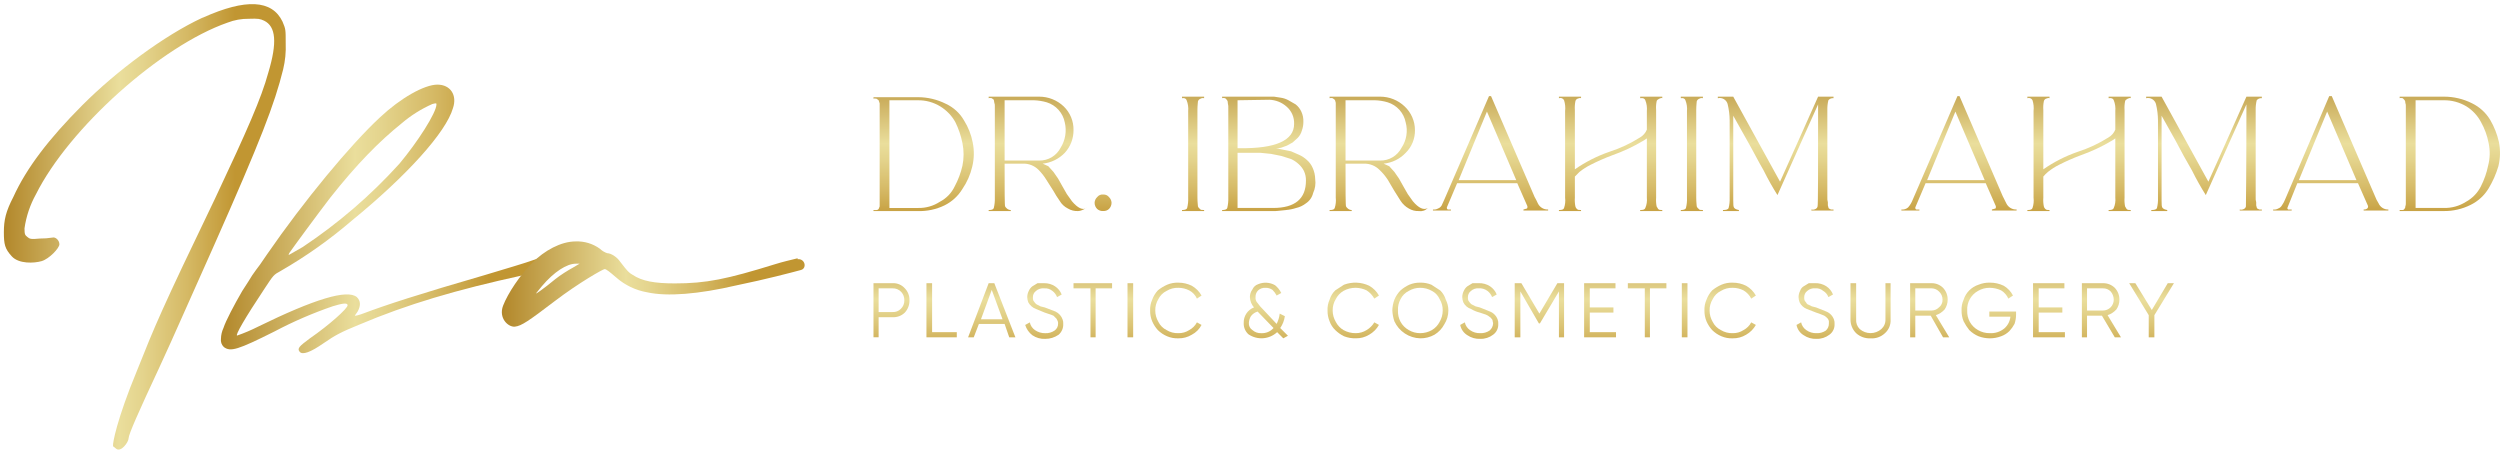 <svg xmlns="http://www.w3.org/2000/svg" width="290" height="53" viewBox="0 0 290 53" fill="none"><path d="M23.569 2.031C28.502 -0.182 31.558 -0.035 32.773 2.511C33.141 3.396 33.141 3.396 33.141 5.019C33.184 6.037 33.085 7.055 32.846 8.044C31.852 12.066 30.269 16.198 24.82 28.483C21.029 36.931 20.513 38.222 18.488 42.612C16.058 47.814 14.917 50.396 14.917 50.839C14.917 51.282 14.034 52.499 13.481 52.056C12.929 51.614 13.15 51.835 13.113 51.651C13.076 51.466 13.481 48.81 15.911 42.944C17.973 37.779 18.672 36.045 24.931 23.059C28.723 15.017 30.306 11.402 31.116 8.45C32.184 4.909 32 3.064 30.637 2.4C30.159 2.179 29.975 2.142 28.87 2.179C28.027 2.167 27.19 2.317 26.404 2.621C18.672 5.314 7.996 14.87 4.167 22.543C3.488 23.766 3.039 25.104 2.842 26.49C2.842 27.228 2.915 27.265 3.173 27.486C3.431 27.708 3.578 27.782 4.609 27.671C5.102 27.674 5.594 27.637 6.081 27.56C6.45 27.45 6.891 27.892 6.891 28.335C6.891 28.778 5.713 30.032 4.83 30.29C3.946 30.549 2.179 30.622 1.369 29.737C0.559 28.852 0.449 28.335 0.449 26.933C0.449 25.531 0.67 24.535 1.553 22.838C3.063 19.518 5.64 16.124 9.579 12.176C13.518 8.229 19.077 4.097 23.458 2.068L23.569 2.031Z" fill="url(#paint0_linear_198_913)"></path><path d="M62.594 29.959C62.734 29.931 62.88 29.941 63.015 29.988C63.151 30.035 63.271 30.117 63.365 30.226C63.459 30.334 63.522 30.466 63.548 30.607C63.574 30.748 63.562 30.894 63.514 31.029C63.477 31.288 63.256 31.435 62.962 31.509C62.154 31.596 61.354 31.744 60.569 31.951C52.948 33.612 47.205 35.309 41.646 37.67C39.584 38.518 38.921 38.85 37.486 39.846C36.05 40.843 35.093 41.211 34.761 40.806C34.43 40.4 34.761 40.142 35.939 39.256C38.185 37.707 40.32 35.788 40.32 35.419C40.32 35.05 39.584 35.235 38.59 35.53C36.272 36.325 34.02 37.299 31.853 38.444C27.582 40.584 26.735 40.843 25.962 40.252C25.835 40.13 25.738 39.98 25.68 39.813C25.623 39.646 25.606 39.468 25.631 39.293C25.64 38.859 25.741 38.431 25.925 38.039C26.183 37.227 27.177 35.346 28.098 33.759L28.834 32.616C29.102 32.156 29.397 31.712 29.717 31.288C29.828 31.177 30.38 30.402 30.969 29.517C35.24 23.319 40.652 16.789 44.075 13.616C46.468 11.366 49.23 9.816 50.739 9.816C52.248 9.816 53.058 11.034 52.543 12.546C51.733 15.35 47.205 20.367 40.836 25.569C38.264 27.781 35.491 29.744 32.552 31.435C31.742 31.878 31.742 31.878 30.675 33.501C28.392 36.932 27.251 38.924 27.509 38.924C28.341 38.635 29.152 38.29 29.938 37.891C36.492 34.681 40.283 33.538 41.388 34.46C41.83 34.878 41.867 35.432 41.498 36.12L41.167 36.6C41.167 36.674 41.609 36.563 42.198 36.342C44.628 35.419 48.567 34.128 56.335 31.878C58.544 31.214 61.047 30.476 61.931 30.144C62.178 30.044 62.439 29.982 62.704 29.959H62.594ZM33.473 29.59L33.804 29.406L35.093 28.668C39.221 25.925 42.992 22.678 46.321 19.003C48.456 16.457 50.629 13.063 50.629 12.104C50.629 11.956 50.592 11.956 50.15 12.067C48.857 12.639 47.654 13.398 46.579 14.317C43.965 16.42 41.388 19.039 38.295 22.95C36.823 24.868 34.025 28.668 33.546 29.369L33.473 29.59Z" fill="url(#paint1_linear_198_913)"></path><path d="M92.524 30.071C92.631 30.053 92.741 30.06 92.845 30.092C92.949 30.124 93.044 30.18 93.122 30.255C93.201 30.331 93.261 30.423 93.297 30.526C93.334 30.628 93.347 30.738 93.334 30.846C93.32 30.962 93.27 31.072 93.191 31.158C93.112 31.244 93.007 31.303 92.892 31.325C91.787 31.62 88.879 32.395 85.455 33.096C81.037 34.129 77.393 34.424 75.073 33.908C73.733 33.676 72.484 33.076 71.465 32.174C70.692 31.51 70.324 31.215 70.14 31.215C69.956 31.215 67.195 32.764 64.286 34.978C61.378 37.191 60.494 37.818 59.721 37.892C58.948 37.966 57.807 36.896 58.359 35.457C58.911 34.019 60.347 31.879 61.746 30.477C63.145 29.075 65.059 28.005 66.79 28.005C67.791 27.967 68.776 28.266 69.588 28.854C69.829 29.086 70.118 29.262 70.434 29.37C70.876 29.37 71.576 29.813 71.944 30.366C72.828 31.51 72.938 31.62 73.38 31.879C74.484 32.617 75.957 32.875 78.276 32.875C81.921 32.875 84.277 32.395 89.984 30.625C90.683 30.403 91.751 30.145 92.524 29.96V30.071ZM67.232 30.588H66.79C65.759 30.588 64.286 31.51 62.85 33.207L62.188 34.019C62.188 34.092 62.409 33.908 62.74 33.687C63.071 33.465 63.808 32.875 64.397 32.395C64.986 31.916 65.943 31.325 66.422 31.067L67.232 30.588Z" fill="url(#paint2_linear_198_913)"></path><path d="M106.454 24.483H101.324V24.364H101.682C101.728 24.364 101.774 24.353 101.815 24.332C101.856 24.311 101.892 24.281 101.92 24.244L102.04 23.945V11.991L101.92 11.632L101.682 11.453C101.562 11.453 101.443 11.393 101.324 11.453V11.274H106.454C107.593 11.269 108.717 11.536 109.734 12.05C110.611 12.456 111.341 13.124 111.822 13.963C112.316 14.749 112.66 15.621 112.836 16.534C113.024 17.463 113.004 18.422 112.776 19.343C112.56 20.262 112.176 21.134 111.643 21.913C111.145 22.738 110.42 23.402 109.555 23.826C108.59 24.293 107.525 24.519 106.454 24.483ZM103.173 11.632V24.125H106.513C107.401 24.143 108.274 23.893 109.018 23.407C109.776 23.016 110.384 22.386 110.748 21.614C111.153 20.861 111.454 20.057 111.643 19.223C111.821 18.356 111.821 17.461 111.643 16.593C111.473 15.743 111.192 14.919 110.808 14.143C110.393 13.407 109.798 12.79 109.078 12.349C108.29 11.863 107.379 11.614 106.454 11.632H103.173Z" fill="url(#paint3_linear_198_913)"></path><path d="M124.349 23.347C125.005 24.124 125.601 24.423 126.019 24.124C126.436 23.825 125.601 24.483 125.064 24.483C124.646 24.505 124.23 24.401 123.871 24.184C123.472 23.985 123.14 23.673 122.917 23.287C122.657 22.922 122.418 22.543 122.201 22.151L121.366 20.836C121.113 20.424 120.812 20.043 120.471 19.701C120.23 19.458 119.941 19.269 119.623 19.146C119.304 19.022 118.963 18.967 118.622 18.983H116.535C116.535 22.151 116.535 23.825 116.594 23.945C116.654 24.064 116.893 24.363 117.25 24.363V24.483H114.686V24.363C115.043 24.363 115.222 24.303 115.282 24.124C115.375 23.733 115.415 23.33 115.401 22.928V12.289C115.41 12.166 115.39 12.043 115.342 11.93C115.332 11.809 115.312 11.689 115.282 11.572L115.043 11.392C114.924 11.392 114.805 11.332 114.686 11.392V11.213H120.531C121.596 11.206 122.622 11.613 123.394 12.349C123.762 12.704 124.053 13.131 124.248 13.604C124.443 14.078 124.538 14.586 124.528 15.098C124.536 16.072 124.173 17.013 123.514 17.728C122.832 18.436 121.924 18.88 120.949 18.983L121.605 19.282L122.201 19.94L122.738 20.717L123.275 21.673L123.752 22.51L124.349 23.347ZM116.535 18.625H120.531C121.047 18.637 121.555 18.503 121.998 18.239C122.441 17.974 122.801 17.59 123.036 17.131C123.307 16.699 123.488 16.217 123.57 15.714C123.652 15.211 123.633 14.697 123.514 14.202C123.409 13.66 123.159 13.157 122.791 12.747C122.424 12.336 121.952 12.033 121.426 11.87C120.941 11.728 120.44 11.648 119.935 11.631H116.535V18.625Z" fill="url(#paint4_linear_198_913)"></path><path d="M127.987 22.565C128.112 22.558 128.237 22.581 128.352 22.633C128.466 22.686 128.566 22.765 128.643 22.864C128.824 23.036 128.931 23.272 128.941 23.521C128.94 23.791 128.833 24.049 128.643 24.239C128.555 24.321 128.452 24.384 128.339 24.425C128.226 24.466 128.106 24.484 127.987 24.478C127.857 24.489 127.727 24.473 127.604 24.432C127.481 24.391 127.368 24.325 127.271 24.239C127.081 24.049 126.973 23.791 126.973 23.521C126.982 23.272 127.09 23.036 127.271 22.864C127.354 22.756 127.463 22.671 127.589 22.618C127.714 22.566 127.852 22.547 127.987 22.565Z" fill="url(#paint5_linear_198_913)"></path><path d="M139.678 11.213V11.392C139.608 11.373 139.535 11.369 139.463 11.379C139.391 11.39 139.322 11.414 139.26 11.452C139.191 11.476 139.128 11.515 139.076 11.567C139.025 11.618 138.985 11.681 138.962 11.751C138.962 11.87 138.902 12.229 138.902 12.767V22.928C138.902 23.466 138.962 23.825 138.962 23.944C139.007 24.068 139.09 24.173 139.2 24.243C139.26 24.363 139.439 24.363 139.678 24.363V24.482H137.113V24.363C137.411 24.363 137.65 24.303 137.709 24.124C137.807 23.733 137.847 23.331 137.829 22.928V12.886C137.87 12.46 137.808 12.029 137.65 11.631C137.59 11.452 137.411 11.332 137.113 11.392V11.213H139.678Z" fill="url(#paint6_linear_198_913)"></path><path d="M147.97 24.482H141.766V24.363C142.064 24.363 142.303 24.303 142.363 24.124C142.456 23.732 142.496 23.33 142.482 22.928V12.289C142.482 12.169 142.422 12.05 142.422 11.93C142.428 11.865 142.42 11.8 142.399 11.739C142.379 11.677 142.346 11.62 142.303 11.572L142.124 11.392C142.005 11.392 141.885 11.332 141.766 11.392V11.213H147.791L148.566 11.332C148.88 11.377 149.183 11.478 149.461 11.631L150.296 12.11C150.578 12.332 150.803 12.619 150.952 12.946C151.128 13.319 151.21 13.73 151.191 14.142C151.194 14.489 151.133 14.833 151.012 15.158C150.926 15.473 150.762 15.761 150.534 15.995L149.938 16.533L149.282 16.891L148.626 17.13L148.029 17.25H148.268L148.864 17.369L149.759 17.549L150.713 17.967C151.042 18.117 151.344 18.319 151.608 18.565C151.891 18.811 152.115 19.117 152.264 19.462C152.455 19.874 152.557 20.322 152.563 20.776C152.641 21.326 152.558 21.887 152.324 22.39C152.208 22.881 151.909 23.309 151.489 23.586C151.155 23.847 150.768 24.031 150.356 24.124C149.968 24.25 149.568 24.33 149.163 24.363L147.97 24.482ZM143.556 11.631V17.19H143.794C147.97 17.25 150.117 16.294 150.117 14.381C150.133 13.996 150.061 13.613 149.906 13.26C149.751 12.908 149.517 12.596 149.222 12.349C148.675 11.871 147.98 11.596 147.254 11.572L143.556 11.631ZM143.556 17.788V24.124H147.671C150.236 24.124 151.489 23.048 151.489 20.956C151.501 20.564 151.419 20.174 151.25 19.82C151.101 19.527 150.898 19.263 150.654 19.043C150.39 18.797 150.088 18.595 149.759 18.445L148.626 18.087L147.433 17.848L146.24 17.728H143.556V17.788Z" fill="url(#paint7_linear_198_913)"></path><path d="M163.895 23.347C164.552 24.124 165.148 24.423 165.625 24.124C165.499 24.263 165.34 24.369 165.163 24.431C164.986 24.494 164.797 24.512 164.611 24.483C164.193 24.505 163.777 24.401 163.418 24.184C163.031 23.968 162.703 23.66 162.464 23.287L161.748 22.151L160.973 20.836C160.7 20.422 160.38 20.04 160.018 19.701C159.784 19.466 159.505 19.281 159.197 19.158C158.889 19.035 158.56 18.975 158.229 18.983H156.082C156.082 22.151 156.082 23.825 156.141 23.945C156.201 24.064 156.439 24.363 156.797 24.363V24.483H154.232V24.363C154.59 24.363 154.769 24.303 154.829 24.124C154.952 23.738 154.993 23.331 154.948 22.928V11.93C154.889 11.751 154.889 11.631 154.829 11.572L154.59 11.392C154.473 11.359 154.349 11.359 154.232 11.392V11.213H160.078C161.143 11.206 162.169 11.613 162.941 12.349C163.317 12.701 163.617 13.126 163.822 13.599C164.028 14.072 164.134 14.582 164.134 15.098C164.143 15.587 164.053 16.072 163.868 16.524C163.684 16.977 163.409 17.386 163.06 17.728C162.385 18.444 161.474 18.89 160.496 18.983L161.152 19.282L161.748 19.94L162.285 20.717L162.822 21.673L163.299 22.51L163.895 23.347ZM156.082 18.625H160.078C160.594 18.637 161.102 18.503 161.545 18.239C161.988 17.974 162.348 17.59 162.583 17.131C162.867 16.705 163.056 16.223 163.138 15.718C163.221 15.213 163.194 14.696 163.06 14.202C162.955 13.66 162.706 13.157 162.338 12.747C161.971 12.336 161.499 12.033 160.973 11.87C160.489 11.723 159.987 11.643 159.482 11.631H156.082V18.625Z" fill="url(#paint8_linear_198_913)"></path><path d="M167.832 24.063C167.832 24.183 167.832 24.242 167.951 24.302H168.309V24.422H166.222V24.302C166.428 24.329 166.638 24.287 166.818 24.183C166.996 24.118 167.145 23.991 167.236 23.824L167.534 23.167L172.723 11.152H172.962L177.972 22.748C177.972 22.808 178.151 23.047 178.39 23.585C178.496 23.809 178.666 23.997 178.878 24.125C179.09 24.253 179.336 24.314 179.583 24.302V24.422H176.72V24.302L177.137 24.183C177.169 24.128 177.185 24.066 177.185 24.003C177.185 23.941 177.169 23.879 177.137 23.824L176.004 21.254H169.025L167.832 24.063ZM175.885 20.895L172.485 12.945L169.204 20.895H175.885Z" fill="url(#paint9_linear_198_913)"></path><path d="M183.401 11.213V11.392C183.282 11.332 183.162 11.392 182.983 11.452C182.923 11.479 182.869 11.521 182.828 11.572C182.786 11.624 182.758 11.686 182.745 11.751C182.679 12.085 182.659 12.427 182.685 12.767V19.641C183.918 18.783 185.263 18.099 186.682 17.609C187.94 17.203 189.142 16.641 190.26 15.935C190.61 15.729 190.882 15.414 191.036 15.038V12.886C191.077 12.46 191.016 12.029 190.857 11.631C190.797 11.452 190.618 11.332 190.26 11.392V11.213H192.825V11.392C192.766 11.332 192.587 11.392 192.467 11.452C192.348 11.512 192.169 11.631 192.169 11.751C192.103 12.085 192.083 12.427 192.11 12.767V22.928C192.083 23.268 192.103 23.61 192.169 23.944L192.348 24.243C192.467 24.363 192.587 24.363 192.825 24.363V24.482H190.26V24.363C190.618 24.363 190.797 24.303 190.857 24.124C191.018 23.747 191.079 23.336 191.036 22.928V16.055L190.678 16.294C189.507 16.995 188.268 17.576 186.98 18.027C186.146 18.341 185.329 18.7 184.534 19.103C184.068 19.334 183.628 19.614 183.222 19.94L182.685 20.478V22.928C182.659 23.268 182.679 23.61 182.745 23.944C182.77 24.061 182.833 24.166 182.924 24.243C183.043 24.363 183.162 24.363 183.401 24.363V24.482H180.836V24.363C181.194 24.363 181.373 24.303 181.432 24.124C181.562 23.739 181.602 23.331 181.552 22.928V12.886C181.601 12.464 181.561 12.036 181.432 11.631C181.381 11.524 181.291 11.44 181.18 11.396C181.07 11.352 180.947 11.351 180.836 11.392V11.213H183.401Z" fill="url(#paint10_linear_198_913)"></path><path d="M197.538 11.213V11.392C197.468 11.373 197.395 11.369 197.323 11.379C197.251 11.39 197.182 11.414 197.12 11.452C197.051 11.476 196.988 11.515 196.937 11.567C196.885 11.618 196.846 11.681 196.822 11.751C196.822 11.87 196.763 12.229 196.763 12.767V22.928C196.763 23.466 196.822 23.825 196.822 23.944C196.867 24.068 196.951 24.173 197.061 24.243C197.12 24.363 197.299 24.363 197.538 24.363V24.482H194.973V24.363C195.271 24.363 195.51 24.303 195.57 24.124C195.667 23.733 195.708 23.331 195.689 22.928V12.886C195.73 12.46 195.669 12.029 195.51 11.631C195.45 11.452 195.271 11.332 194.973 11.392V11.213H197.538Z" fill="url(#paint11_linear_198_913)"></path><path d="M201.057 13.425V23.227C201.057 23.705 201.057 24.004 201.176 24.124C201.295 24.243 201.414 24.303 201.713 24.363V24.482H199.864V24.363C200.221 24.363 200.46 24.303 200.52 24.124C200.614 23.753 200.654 23.37 200.639 22.988V13.962C200.634 13.318 200.554 12.676 200.4 12.05C200.331 11.816 200.175 11.618 199.964 11.495C199.753 11.373 199.504 11.336 199.267 11.392V11.213H201.057L206.485 21.075L210.899 11.213H212.688V11.392C212.576 11.377 212.463 11.392 212.359 11.434C212.254 11.476 212.162 11.543 212.092 11.631C212.001 12.003 211.961 12.385 211.972 12.767V22.869C211.956 23.07 211.976 23.272 212.032 23.466V23.825C212.092 24.004 212.092 24.124 212.151 24.183L212.39 24.303H212.688V24.423H210.123V24.303C210.284 24.344 210.455 24.323 210.6 24.243C210.661 24.216 210.714 24.175 210.756 24.123C210.797 24.071 210.826 24.01 210.839 23.944C210.899 23.765 210.899 19.88 210.899 12.11L206.186 22.629C205.63 21.753 205.093 20.796 204.576 19.76C203.979 18.744 203.383 17.549 202.667 16.294L201.057 13.425Z" fill="url(#paint12_linear_198_913)"></path><path d="M222.173 24.063C222.173 24.183 222.173 24.242 222.292 24.302H222.65V24.422H220.562V24.302C220.701 24.318 220.842 24.305 220.975 24.264C221.109 24.223 221.232 24.154 221.338 24.063C221.569 23.799 221.751 23.495 221.875 23.167L227.064 11.152H227.303L232.313 22.748L232.731 23.585C232.837 23.809 233.006 23.997 233.219 24.125C233.431 24.253 233.676 24.314 233.924 24.302V24.422H231.061V24.302L231.478 24.183C231.51 24.128 231.526 24.066 231.526 24.003C231.526 23.941 231.51 23.879 231.478 23.824L230.345 21.254H223.366L222.173 24.063ZM230.226 20.895L226.826 12.945L223.545 20.895H230.226Z" fill="url(#paint13_linear_198_913)"></path><path d="M237.741 11.213V11.392C237.621 11.332 237.502 11.392 237.323 11.452C237.263 11.479 237.209 11.521 237.168 11.572C237.126 11.624 237.098 11.686 237.085 11.751C237.019 12.085 236.999 12.427 237.025 12.767V19.641C238.258 18.783 239.602 18.099 241.021 17.609C242.28 17.203 243.482 16.641 244.6 15.935C244.95 15.729 245.222 15.414 245.376 15.038V12.886C245.417 12.46 245.355 12.029 245.197 11.631C245.137 11.452 244.958 11.332 244.6 11.392V11.213H247.165V11.392C247.106 11.332 246.927 11.392 246.807 11.452C246.688 11.512 246.509 11.631 246.509 11.751C246.443 12.085 246.423 12.427 246.449 12.767V22.928C246.423 23.268 246.443 23.61 246.509 23.944L246.688 24.243C246.807 24.363 246.927 24.363 247.165 24.363V24.482H244.6V24.363C244.958 24.363 245.137 24.303 245.197 24.124C245.358 23.747 245.419 23.336 245.376 22.928V16.055L245.018 16.294C243.847 16.995 242.608 17.576 241.32 18.027C240.486 18.341 239.669 18.7 238.874 19.103C238.408 19.334 237.968 19.614 237.562 19.94C237.368 20.103 237.188 20.283 237.025 20.478V22.928C236.999 23.268 237.019 23.61 237.085 23.944C237.109 24.061 237.172 24.166 237.263 24.243C237.383 24.363 237.502 24.363 237.741 24.363V24.482H235.176V24.363C235.534 24.363 235.713 24.303 235.772 24.124C235.901 23.739 235.942 23.331 235.892 22.928V12.886C235.941 12.464 235.901 12.036 235.772 11.631C235.72 11.524 235.631 11.44 235.52 11.396C235.41 11.352 235.287 11.351 235.176 11.392V11.213H237.741Z" fill="url(#paint14_linear_198_913)"></path><path d="M250.744 13.425V23.227C250.744 23.705 250.744 24.004 250.863 24.124C250.982 24.243 251.101 24.303 251.4 24.363V24.482H249.551V24.363C249.908 24.363 250.147 24.303 250.207 24.124C250.301 23.753 250.341 23.37 250.326 22.988V13.962C250.321 13.318 250.241 12.676 250.087 12.05C250.018 11.816 249.862 11.618 249.651 11.495C249.44 11.373 249.191 11.336 248.954 11.392V11.213H250.744L256.172 21.075L260.586 11.213H262.375V11.392C262.264 11.377 262.15 11.392 262.046 11.434C261.941 11.476 261.849 11.543 261.779 11.631C261.688 12.003 261.648 12.385 261.659 12.767V22.869C261.643 23.07 261.663 23.272 261.719 23.466V23.825C261.779 24.004 261.779 24.124 261.838 24.183L262.077 24.303H262.375V24.423H259.81V24.303C259.971 24.344 260.142 24.323 260.287 24.243C260.348 24.216 260.401 24.175 260.443 24.123C260.484 24.071 260.513 24.01 260.526 23.944C260.526 23.765 260.586 19.88 260.586 12.11L255.873 22.629C255.317 21.753 254.78 20.796 254.263 19.76C253.666 18.744 253.01 17.549 252.354 16.294L250.744 13.425Z" fill="url(#paint15_linear_198_913)"></path><path d="M265.357 24.063C265.298 24.183 265.357 24.242 265.417 24.302H265.834V24.422H263.687V24.302C263.894 24.334 264.105 24.291 264.283 24.183C264.462 24.118 264.61 23.991 264.701 23.824C264.845 23.62 264.965 23.399 265.059 23.167L270.189 11.152H270.487L275.497 22.748C275.606 23.041 275.746 23.322 275.915 23.585C276.01 23.805 276.17 23.99 276.372 24.118C276.574 24.246 276.809 24.31 277.048 24.302V24.422H274.185V24.302C274.334 24.316 274.483 24.274 274.603 24.183C274.651 24.138 274.682 24.078 274.693 24.014C274.704 23.949 274.693 23.882 274.662 23.824L273.529 21.254H266.49L265.357 24.063ZM273.35 20.895L269.95 12.945L266.669 20.895H273.35Z" fill="url(#paint16_linear_198_913)"></path><path d="M283.49 24.482H278.36V24.363H278.718C278.778 24.363 278.897 24.303 278.897 24.243C278.939 24.206 278.971 24.16 278.992 24.108C279.013 24.056 279.021 24 279.016 23.945C279.064 23.831 279.085 23.708 279.076 23.586V12.289C279.085 12.166 279.064 12.043 279.016 11.93C279.022 11.865 279.014 11.8 278.994 11.739C278.973 11.677 278.94 11.62 278.897 11.572L278.718 11.392C278.599 11.392 278.48 11.332 278.36 11.392V11.213H283.49C284.63 11.209 285.754 11.475 286.771 11.99C287.636 12.413 288.36 13.077 288.859 13.903C289.328 14.701 289.67 15.569 289.873 16.473C290.061 17.402 290.04 18.362 289.813 19.282C289.545 20.183 289.164 21.047 288.68 21.852C288.181 22.678 287.457 23.342 286.592 23.765C285.629 24.247 284.566 24.493 283.49 24.482ZM280.209 11.631V24.124H283.49C284.397 24.144 285.29 23.894 286.055 23.407C286.8 22.999 287.404 22.373 287.785 21.613C288.17 20.858 288.451 20.054 288.62 19.223C288.847 18.363 288.868 17.462 288.68 16.593C288.517 15.732 288.215 14.904 287.785 14.142C287.393 13.409 286.818 12.791 286.115 12.349C285.324 11.869 284.415 11.62 283.49 11.631H280.209Z" fill="url(#paint17_linear_198_913)"></path><path d="M101.324 39.126V32.85H103.531C103.799 32.836 104.067 32.882 104.314 32.986C104.562 33.089 104.784 33.247 104.962 33.448C105.138 33.63 105.276 33.845 105.368 34.081C105.461 34.317 105.505 34.569 105.499 34.823C105.514 35.353 105.321 35.868 104.962 36.257C104.774 36.441 104.549 36.584 104.303 36.676C104.056 36.769 103.793 36.809 103.531 36.795H101.92V39.126H101.324ZM101.92 36.197H103.531C103.706 36.208 103.882 36.182 104.046 36.12C104.21 36.058 104.36 35.962 104.485 35.839C104.624 35.71 104.733 35.552 104.805 35.377C104.877 35.201 104.91 35.012 104.903 34.823C104.91 34.47 104.782 34.127 104.545 33.866C104.416 33.727 104.258 33.618 104.083 33.546C103.908 33.474 103.72 33.44 103.531 33.448H101.92V36.197Z" fill="url(#paint18_linear_198_913)"></path><path d="M107.468 39.128V32.852H108.124V38.53H110.988V39.128H107.468Z" fill="url(#paint19_linear_198_913)"></path><path d="M112.299 39.128L114.685 32.852H115.341L117.787 39.128H117.071L116.534 37.574H113.552L112.955 39.128H112.299ZM113.791 37.036H116.296L115.043 33.629L113.791 37.036Z" fill="url(#paint20_linear_198_913)"></path><path d="M118.921 37.694L119.458 37.395C119.533 37.76 119.747 38.081 120.054 38.291C120.404 38.533 120.822 38.659 121.247 38.65C121.628 38.667 122.004 38.563 122.321 38.351C122.456 38.259 122.566 38.134 122.639 37.987C122.712 37.841 122.746 37.678 122.738 37.514C122.748 37.411 122.727 37.307 122.679 37.215L122.559 36.976L122.381 36.797L122.202 36.618L121.903 36.498L121.545 36.379L121.188 36.259L120.174 35.841C119.791 35.7 119.472 35.423 119.279 35.064C119.205 34.873 119.165 34.67 119.159 34.466C119.163 34.216 119.224 33.971 119.338 33.749C119.428 33.536 119.572 33.35 119.756 33.211L120.352 32.852H121.128C121.572 32.843 122.009 32.968 122.381 33.211C122.732 33.441 123.002 33.776 123.156 34.167L122.619 34.466C122.511 34.181 122.325 33.932 122.082 33.749C121.816 33.527 121.473 33.419 121.128 33.45C120.957 33.431 120.784 33.448 120.62 33.5C120.455 33.551 120.304 33.636 120.174 33.749C120.054 33.838 119.959 33.956 119.896 34.092C119.834 34.227 119.806 34.377 119.816 34.526C119.807 34.648 119.827 34.771 119.875 34.884L120.054 35.123C120.125 35.234 120.23 35.318 120.352 35.362L120.71 35.542L121.188 35.661L122.44 36.14C122.637 36.234 122.812 36.367 122.956 36.532C123.099 36.696 123.208 36.888 123.275 37.096C123.329 37.249 123.349 37.412 123.335 37.574C123.347 37.81 123.304 38.046 123.211 38.264C123.118 38.481 122.977 38.675 122.798 38.829C122.343 39.145 121.801 39.312 121.247 39.307C120.718 39.334 120.195 39.187 119.756 38.889C119.36 38.587 119.068 38.17 118.921 37.694Z" fill="url(#paint21_linear_198_913)"></path><path d="M124.527 33.449V32.852H129.001V33.449H127.092V39.128H126.496V33.449H124.527Z" fill="url(#paint22_linear_198_913)"></path><path d="M130.791 39.128V32.852H131.447V39.128H130.791Z" fill="url(#paint23_linear_198_913)"></path><path d="M133.654 37.273C133.488 36.875 133.407 36.448 133.415 36.017C133.395 35.586 133.477 35.156 133.654 34.762C133.8 34.364 134.023 33.998 134.31 33.686C134.636 33.419 134.998 33.198 135.383 33.029C135.798 32.853 136.246 32.771 136.696 32.79C137.233 32.787 137.764 32.91 138.247 33.148C138.721 33.416 139.113 33.809 139.38 34.284L138.843 34.643C138.662 34.231 138.347 33.894 137.948 33.686C137.56 33.489 137.131 33.386 136.696 33.387C136.213 33.369 135.736 33.493 135.324 33.746C134.909 33.95 134.573 34.286 134.369 34.702C134.125 35.097 134.001 35.554 134.012 36.017C134.011 36.48 134.134 36.934 134.369 37.332C134.573 37.748 134.909 38.085 135.324 38.289C135.736 38.541 136.213 38.666 136.696 38.647C137.14 38.657 137.576 38.532 137.948 38.289C138.33 38.087 138.641 37.774 138.843 37.392L139.38 37.691C139.13 38.179 138.733 38.576 138.247 38.827C137.78 39.112 137.242 39.257 136.696 39.245C136.246 39.264 135.798 39.182 135.383 39.006C134.983 38.838 134.619 38.594 134.31 38.289C134.037 37.988 133.815 37.645 133.654 37.273Z" fill="url(#paint24_linear_198_913)"></path><path d="M144.271 37.453C144.259 37.066 144.367 36.686 144.581 36.364C144.795 36.043 145.103 35.797 145.464 35.66C145.172 35.328 145.003 34.906 144.987 34.464C144.987 34.141 145.092 33.826 145.285 33.568C145.346 33.427 145.436 33.301 145.549 33.198C145.662 33.094 145.796 33.017 145.941 32.97C146.256 32.835 146.598 32.776 146.94 32.797C147.281 32.818 147.613 32.918 147.91 33.089C148.211 33.332 148.456 33.638 148.625 33.986L148.089 34.285C147.965 34.042 147.804 33.82 147.611 33.627C147.366 33.459 147.073 33.375 146.776 33.388C146.624 33.379 146.472 33.401 146.328 33.452C146.185 33.504 146.053 33.584 145.941 33.687C145.84 33.788 145.761 33.91 145.709 34.044C145.658 34.178 145.635 34.321 145.643 34.464C145.625 34.651 145.667 34.84 145.762 35.002L146.18 35.54L148.089 37.572C148.278 37.198 148.399 36.794 148.447 36.377L149.043 36.676C148.975 37.17 148.791 37.641 148.506 38.05L149.401 38.947L148.864 39.246L148.148 38.529C147.701 38.942 147.127 39.191 146.52 39.234C145.913 39.278 145.309 39.113 144.808 38.768C144.628 38.601 144.486 38.397 144.393 38.17C144.301 37.943 144.259 37.698 144.271 37.453ZM144.868 37.453C144.854 37.617 144.885 37.782 144.959 37.93C145.033 38.078 145.145 38.202 145.285 38.29C145.564 38.537 145.928 38.665 146.299 38.648C146.567 38.663 146.835 38.616 147.083 38.513C147.331 38.409 147.552 38.251 147.731 38.05L145.882 36.138C145.572 36.228 145.3 36.417 145.106 36.676C144.964 36.911 144.882 37.178 144.868 37.453Z" fill="url(#paint25_linear_198_913)"></path><path d="M154.232 37.271C154.067 36.874 153.986 36.446 153.994 36.016C153.974 35.584 154.055 35.154 154.232 34.761C154.356 34.352 154.582 33.981 154.888 33.685L155.902 33.027C156.373 32.85 156.874 32.77 157.376 32.79C157.878 32.811 158.371 32.932 158.825 33.147C159.299 33.414 159.691 33.807 159.959 34.282L159.422 34.641C159.205 34.255 158.898 33.926 158.527 33.685C158.136 33.495 157.709 33.393 157.274 33.386C156.774 33.378 156.28 33.502 155.843 33.744C155.459 33.971 155.149 34.303 154.948 34.701C154.704 35.095 154.58 35.552 154.59 36.016C154.589 36.478 154.713 36.933 154.948 37.331C155.149 37.729 155.459 38.061 155.843 38.287C156.28 38.53 156.774 38.654 157.274 38.646C157.717 38.648 158.152 38.524 158.527 38.287C158.895 38.068 159.203 37.76 159.422 37.391L159.959 37.689C159.691 38.164 159.299 38.557 158.825 38.825C158.359 39.11 157.821 39.255 157.274 39.243C156.806 39.256 156.339 39.175 155.902 39.004C155.529 38.821 155.186 38.578 154.888 38.287C154.595 38.003 154.371 37.655 154.232 37.271Z" fill="url(#paint26_linear_198_913)"></path><path d="M161.748 37.271C161.612 36.866 161.531 36.444 161.51 36.016C161.52 35.587 161.6 35.163 161.748 34.761C161.916 34.36 162.159 33.995 162.464 33.685C162.769 33.418 163.111 33.197 163.478 33.028C163.875 32.862 164.301 32.78 164.731 32.788C165.18 32.776 165.627 32.857 166.043 33.028L167.057 33.685C167.364 33.982 167.589 34.352 167.713 34.761C167.911 35.15 168.013 35.58 168.011 36.016C168.01 36.589 167.844 37.149 167.534 37.63C167.271 38.123 166.879 38.536 166.401 38.825C165.891 39.111 165.315 39.256 164.731 39.244C164.1 39.225 163.487 39.03 162.96 38.682C162.433 38.334 162.014 37.845 161.748 37.271ZM162.464 34.701C162.241 35.102 162.137 35.558 162.166 36.016C162.144 36.474 162.247 36.928 162.464 37.331C162.686 37.733 163.017 38.065 163.419 38.288C163.816 38.523 164.269 38.647 164.731 38.646C165.212 38.649 165.685 38.525 166.103 38.288C166.486 38.061 166.797 37.729 166.997 37.331C167.233 36.933 167.356 36.479 167.355 36.016C167.366 35.552 167.242 35.095 166.997 34.701C166.817 34.289 166.501 33.952 166.103 33.745C165.685 33.507 165.212 33.383 164.731 33.386C164.269 33.385 163.816 33.509 163.419 33.745C163.004 33.949 162.668 34.285 162.464 34.701Z" fill="url(#paint27_linear_198_913)"></path><path d="M169.383 37.691L169.92 37.392C169.995 37.757 170.209 38.079 170.516 38.289C170.863 38.538 171.283 38.665 171.709 38.647C172.09 38.665 172.466 38.56 172.783 38.348C172.908 38.247 173.01 38.119 173.082 37.975C173.154 37.831 173.194 37.673 173.2 37.512C173.2 37.392 173.141 37.332 173.141 37.213C173.141 37.093 173.081 37.033 173.021 36.974C172.962 36.914 172.962 36.854 172.842 36.794L172.604 36.615L172.365 36.495L172.007 36.376L171.649 36.256C171.292 36.17 170.95 36.029 170.635 35.838C170.441 35.776 170.262 35.676 170.108 35.542C169.954 35.409 169.829 35.245 169.741 35.061C169.667 34.87 169.627 34.668 169.621 34.463C169.625 34.214 169.686 33.968 169.8 33.746C169.89 33.533 170.034 33.347 170.218 33.208L170.814 32.849H171.53C171.994 32.831 172.452 32.957 172.842 33.208C173.193 33.439 173.464 33.773 173.618 34.164L173.081 34.463C172.973 34.178 172.787 33.929 172.544 33.746C172.254 33.526 171.893 33.419 171.53 33.447C171.369 33.433 171.206 33.453 171.052 33.504C170.898 33.556 170.756 33.638 170.635 33.746C170.516 33.835 170.421 33.953 170.358 34.089C170.295 34.225 170.268 34.374 170.278 34.523C170.269 34.646 170.289 34.769 170.337 34.882L170.516 35.121C170.587 35.231 170.691 35.315 170.814 35.36L171.172 35.539L171.649 35.659L172.842 36.137C173.052 36.221 173.241 36.351 173.395 36.516C173.55 36.681 173.667 36.878 173.737 37.093C173.791 37.246 173.811 37.41 173.797 37.571C173.812 37.814 173.765 38.057 173.66 38.276C173.556 38.496 173.398 38.685 173.2 38.827C172.773 39.154 172.246 39.323 171.709 39.305C171.18 39.331 170.657 39.184 170.218 38.886C170.003 38.757 169.817 38.584 169.674 38.378C169.53 38.172 169.431 37.938 169.383 37.691Z" fill="url(#paint28_linear_198_913)"></path><path d="M175.706 39.128V32.852H176.481L178.569 36.378L180.657 32.852H181.432V39.128H180.836V33.808L178.629 37.514H178.51L176.362 33.808V39.128H175.706Z" fill="url(#paint29_linear_198_913)"></path><path d="M183.758 39.128V32.852H187.397V33.449H184.414V35.661H187.158V36.259H184.414V38.53H187.457V39.128H183.758Z" fill="url(#paint30_linear_198_913)"></path><path d="M188.829 33.449V32.852H193.302V33.449H191.393V39.128H190.797V33.449H188.829Z" fill="url(#paint31_linear_198_913)"></path><path d="M195.091 39.128V32.852H195.747V39.128H195.091Z" fill="url(#paint32_linear_198_913)"></path><path d="M197.955 37.273C197.789 36.875 197.708 36.448 197.716 36.017C197.696 35.586 197.778 35.156 197.955 34.762C198.101 34.364 198.324 33.998 198.611 33.686C198.938 33.419 199.299 33.198 199.685 33.029C200.099 32.853 200.547 32.771 200.997 32.79C201.535 32.787 202.066 32.91 202.548 33.148C203.022 33.416 203.414 33.809 203.681 34.284L203.144 34.643C202.944 34.245 202.633 33.913 202.25 33.686C201.862 33.489 201.432 33.386 200.997 33.387C200.514 33.369 200.037 33.493 199.625 33.746C199.21 33.95 198.874 34.286 198.671 34.702C198.427 35.097 198.302 35.554 198.313 36.017C198.312 36.48 198.435 36.934 198.671 37.332C198.874 37.748 199.21 38.085 199.625 38.289C200.037 38.541 200.514 38.666 200.997 38.647C201.441 38.657 201.878 38.532 202.25 38.289C202.631 38.087 202.943 37.774 203.144 37.392L203.681 37.691C203.414 38.166 203.022 38.559 202.548 38.827C202.081 39.112 201.543 39.257 200.997 39.245C200.547 39.264 200.099 39.182 199.685 39.006C199.284 38.838 198.92 38.594 198.611 38.289C198.338 37.988 198.117 37.645 197.955 37.273Z" fill="url(#paint33_linear_198_913)"></path><path d="M208.394 37.691L208.93 37.392C209.005 37.757 209.219 38.079 209.527 38.289C209.873 38.538 210.293 38.665 210.72 38.647C211.1 38.665 211.477 38.56 211.794 38.348C211.911 38.244 212.003 38.114 212.065 37.97C212.127 37.825 212.156 37.669 212.151 37.512V37.213C212.092 37.153 212.092 37.033 212.032 36.974L211.853 36.794L211.615 36.615L211.316 36.495L211.018 36.376L210.66 36.256L209.587 35.838C209.22 35.694 208.921 35.417 208.751 35.061C208.678 34.87 208.638 34.668 208.632 34.463C208.636 34.214 208.697 33.968 208.811 33.746C208.88 33.521 209.028 33.33 209.229 33.208L209.825 32.849H210.541C211.005 32.831 211.463 32.957 211.853 33.208C212.204 33.439 212.475 33.773 212.629 34.164L212.092 34.463C211.983 34.162 211.772 33.908 211.495 33.746C211.365 33.633 211.213 33.548 211.049 33.497C210.885 33.446 210.712 33.428 210.541 33.447C210.379 33.433 210.217 33.453 210.063 33.504C209.909 33.556 209.767 33.638 209.646 33.746C209.527 33.835 209.431 33.953 209.369 34.089C209.306 34.225 209.279 34.374 209.288 34.523C209.28 34.646 209.3 34.769 209.348 34.882L209.527 35.121C209.554 35.181 209.595 35.235 209.647 35.276C209.699 35.318 209.76 35.347 209.825 35.36L210.183 35.539L210.66 35.659L211.853 36.137C212.063 36.221 212.252 36.351 212.406 36.516C212.561 36.681 212.677 36.878 212.748 37.093C212.802 37.246 212.822 37.41 212.808 37.571C212.822 37.814 212.776 38.057 212.671 38.276C212.567 38.496 212.409 38.685 212.211 38.827C211.784 39.154 211.257 39.323 210.72 39.305C210.191 39.331 209.667 39.184 209.229 38.886C209.014 38.757 208.828 38.584 208.684 38.378C208.54 38.172 208.441 37.938 208.394 37.691Z" fill="url(#paint34_linear_198_913)"></path><path d="M214.657 37.036V32.852H215.313V37.036C215.296 37.244 215.324 37.454 215.396 37.65C215.468 37.846 215.582 38.024 215.73 38.171C216.078 38.474 216.523 38.641 216.983 38.641C217.443 38.641 217.888 38.474 218.236 38.171C218.394 38.029 218.519 37.854 218.602 37.657C218.685 37.461 218.722 37.249 218.713 37.036V32.852H219.309V37.036C219.33 37.337 219.282 37.639 219.169 37.919C219.055 38.199 218.878 38.449 218.653 38.65C218.431 38.859 218.168 39.021 217.881 39.124C217.593 39.227 217.287 39.269 216.983 39.247C216.369 39.277 215.769 39.062 215.313 38.65C215.1 38.439 214.932 38.188 214.819 37.91C214.707 37.633 214.651 37.335 214.657 37.036Z" fill="url(#paint35_linear_198_913)"></path><path d="M221.576 39.128V32.852H224.081C224.325 32.85 224.566 32.897 224.791 32.989C225.016 33.082 225.221 33.218 225.394 33.389C225.743 33.761 225.936 34.254 225.931 34.764C225.931 35.171 225.806 35.567 225.573 35.9C225.298 36.205 224.948 36.432 224.559 36.557L226.109 39.128H225.394L223.962 36.617H222.173V39.128H221.576ZM222.173 36.02H224.081C224.396 36.015 224.696 35.886 224.916 35.661C225.053 35.556 225.162 35.42 225.234 35.264C225.307 35.108 225.341 34.936 225.334 34.764C225.337 34.584 225.301 34.406 225.229 34.241C225.157 34.076 225.05 33.928 224.916 33.808C224.696 33.583 224.396 33.454 224.081 33.449H222.173V36.02Z" fill="url(#paint36_linear_198_913)"></path><path d="M227.78 37.271C227.614 36.874 227.533 36.447 227.541 36.016C227.521 35.585 227.603 35.155 227.78 34.761C227.91 34.355 228.135 33.987 228.436 33.685C228.737 33.384 229.105 33.158 229.509 33.028C229.925 32.857 230.372 32.776 230.822 32.788C231.379 32.781 231.931 32.904 232.432 33.147C232.89 33.416 233.263 33.81 233.506 34.283L232.969 34.641C232.793 34.246 232.502 33.912 232.134 33.685C231.722 33.494 231.275 33.392 230.822 33.386C230.34 33.377 229.866 33.501 229.45 33.745C229.048 33.968 228.718 34.299 228.495 34.701C228.272 35.102 228.169 35.558 228.197 36.016C228.175 36.474 228.278 36.928 228.495 37.331C228.718 37.733 229.048 38.065 229.45 38.288C229.866 38.531 230.34 38.655 230.822 38.646C231.426 38.68 232.021 38.488 232.492 38.108C232.897 37.759 233.154 37.267 233.208 36.733H230.762V36.136H233.864V36.494C233.862 36.86 233.802 37.224 233.685 37.57C233.521 37.872 233.32 38.153 233.088 38.407C232.817 38.673 232.491 38.877 232.134 39.005C231.289 39.326 230.355 39.326 229.509 39.005C229.109 38.837 228.745 38.593 228.436 38.288C228.183 37.972 227.963 37.632 227.78 37.271Z" fill="url(#paint37_linear_198_913)"></path><path d="M235.832 39.128V32.852H239.47V33.449H236.488V35.661H239.232V36.259H236.488V38.53H239.53V39.128H235.832Z" fill="url(#paint38_linear_198_913)"></path><path d="M241.498 39.128V32.852H243.944C244.196 32.846 244.448 32.891 244.683 32.983C244.919 33.075 245.134 33.214 245.316 33.39C245.665 33.761 245.858 34.254 245.852 34.765C245.853 35.171 245.728 35.568 245.495 35.901C245.22 36.205 244.87 36.432 244.48 36.558L246.031 39.128H245.316L243.824 36.618H242.095V39.128H241.498ZM242.095 36.02H243.944C244.276 36.02 244.594 35.888 244.829 35.652C245.064 35.417 245.196 35.098 245.196 34.765C245.193 34.414 245.066 34.075 244.838 33.808C244.722 33.69 244.583 33.596 244.429 33.535C244.275 33.473 244.109 33.444 243.944 33.45H242.095V36.02Z" fill="url(#paint39_linear_198_913)"></path><path d="M246.985 32.852H247.701L249.61 35.96L251.459 32.852H252.175L249.908 36.557V39.128H249.252V36.557L246.985 32.852Z" fill="url(#paint40_linear_198_913)"></path><defs><linearGradient id="paint0_linear_198_913" x1="0.438" y1="26.328" x2="33.159" y2="26.328" gradientUnits="userSpaceOnUse"><stop stop-color="#B2872A"></stop><stop offset="0.41" stop-color="#EADE9C"></stop><stop offset="0.49" stop-color="#E4D48D"></stop><stop offset="0.65" stop-color="#D5B965"></stop><stop offset="0.82" stop-color="#C19632"></stop></linearGradient><linearGradient id="paint1_linear_198_913" x1="25.649" y1="25.399" x2="63.569" y2="25.399" gradientUnits="userSpaceOnUse"><stop stop-color="#B2872A"></stop><stop offset="0.41" stop-color="#EADE9C"></stop><stop offset="0.49" stop-color="#E4D48D"></stop><stop offset="0.65" stop-color="#D5B965"></stop><stop offset="0.82" stop-color="#C19632"></stop></linearGradient><linearGradient id="paint2_linear_198_913" x1="58.171" y1="32.941" x2="93.334" y2="32.941" gradientUnits="userSpaceOnUse"><stop stop-color="#B2872A"></stop><stop offset="0.41" stop-color="#EADE9C"></stop><stop offset="0.49" stop-color="#E4D48D"></stop><stop offset="0.65" stop-color="#D5B965"></stop><stop offset="0.82" stop-color="#C19632"></stop></linearGradient><linearGradient id="paint3_linear_198_913" x1="107.151" y1="7.448" x2="107.151" y2="29.899" gradientUnits="userSpaceOnUse"><stop stop-color="#B2872A"></stop><stop offset="0.41" stop-color="#EADE9C"></stop><stop offset="0.49" stop-color="#E4D48D"></stop><stop offset="0.65" stop-color="#D5B965"></stop><stop offset="0.82" stop-color="#C19632"></stop></linearGradient><linearGradient id="paint4_linear_198_913" x1="120.364" y1="7.447" x2="120.364" y2="29.898" gradientUnits="userSpaceOnUse"><stop stop-color="#B2872A"></stop><stop offset="0.41" stop-color="#EADE9C"></stop><stop offset="0.49" stop-color="#E4D48D"></stop><stop offset="0.65" stop-color="#D5B965"></stop><stop offset="0.82" stop-color="#C19632"></stop></linearGradient><linearGradient id="paint5_linear_198_913" x1="127.963" y1="7.443" x2="127.963" y2="29.893" gradientUnits="userSpaceOnUse"><stop stop-color="#B2872A"></stop><stop offset="0.41" stop-color="#EADE9C"></stop><stop offset="0.49" stop-color="#E4D48D"></stop><stop offset="0.65" stop-color="#D5B965"></stop><stop offset="0.82" stop-color="#C19632"></stop></linearGradient><linearGradient id="paint6_linear_198_913" x1="138.377" y1="7.447" x2="138.377" y2="29.898" gradientUnits="userSpaceOnUse"><stop stop-color="#B2872A"></stop><stop offset="0.41" stop-color="#EADE9C"></stop><stop offset="0.49" stop-color="#E4D48D"></stop><stop offset="0.65" stop-color="#D5B965"></stop><stop offset="0.82" stop-color="#C19632"></stop></linearGradient><linearGradient id="paint7_linear_198_913" x1="147.17" y1="7.447" x2="147.17" y2="29.898" gradientUnits="userSpaceOnUse"><stop stop-color="#B2872A"></stop><stop offset="0.41" stop-color="#EADE9C"></stop><stop offset="0.49" stop-color="#E4D48D"></stop><stop offset="0.65" stop-color="#D5B965"></stop><stop offset="0.82" stop-color="#C19632"></stop></linearGradient><linearGradient id="paint8_linear_198_913" x1="159.929" y1="7.447" x2="159.929" y2="29.898" gradientUnits="userSpaceOnUse"><stop stop-color="#B2872A"></stop><stop offset="0.41" stop-color="#EADE9C"></stop><stop offset="0.49" stop-color="#E4D48D"></stop><stop offset="0.65" stop-color="#D5B965"></stop><stop offset="0.82" stop-color="#C19632"></stop></linearGradient><linearGradient id="paint9_linear_198_913" x1="172.89" y1="7.446" x2="172.89" y2="29.897" gradientUnits="userSpaceOnUse"><stop stop-color="#B2872A"></stop><stop offset="0.41" stop-color="#EADE9C"></stop><stop offset="0.49" stop-color="#E4D48D"></stop><stop offset="0.65" stop-color="#D5B965"></stop><stop offset="0.82" stop-color="#C19632"></stop></linearGradient><linearGradient id="paint10_linear_198_913" x1="186.854" y1="7.447" x2="186.854" y2="29.898" gradientUnits="userSpaceOnUse"><stop stop-color="#B2872A"></stop><stop offset="0.41" stop-color="#EADE9C"></stop><stop offset="0.49" stop-color="#E4D48D"></stop><stop offset="0.65" stop-color="#D5B965"></stop><stop offset="0.82" stop-color="#C19632"></stop></linearGradient><linearGradient id="paint11_linear_198_913" x1="196.238" y1="7.447" x2="196.238" y2="29.898" gradientUnits="userSpaceOnUse"><stop stop-color="#B2872A"></stop><stop offset="0.41" stop-color="#EADE9C"></stop><stop offset="0.49" stop-color="#E4D48D"></stop><stop offset="0.65" stop-color="#D5B965"></stop><stop offset="0.82" stop-color="#C19632"></stop></linearGradient><linearGradient id="paint12_linear_198_913" x1="206.001" y1="7.447" x2="206.001" y2="29.898" gradientUnits="userSpaceOnUse"><stop stop-color="#B2872A"></stop><stop offset="0.41" stop-color="#EADE9C"></stop><stop offset="0.49" stop-color="#E4D48D"></stop><stop offset="0.65" stop-color="#D5B965"></stop><stop offset="0.82" stop-color="#C19632"></stop></linearGradient><linearGradient id="paint13_linear_198_913" x1="227.231" y1="7.446" x2="227.231" y2="29.897" gradientUnits="userSpaceOnUse"><stop stop-color="#B2872A"></stop><stop offset="0.41" stop-color="#EADE9C"></stop><stop offset="0.49" stop-color="#E4D48D"></stop><stop offset="0.65" stop-color="#D5B965"></stop><stop offset="0.82" stop-color="#C19632"></stop></linearGradient><linearGradient id="paint14_linear_198_913" x1="241.194" y1="7.447" x2="241.194" y2="29.898" gradientUnits="userSpaceOnUse"><stop stop-color="#B2872A"></stop><stop offset="0.41" stop-color="#EADE9C"></stop><stop offset="0.49" stop-color="#E4D48D"></stop><stop offset="0.65" stop-color="#D5B965"></stop><stop offset="0.82" stop-color="#C19632"></stop></linearGradient><linearGradient id="paint15_linear_198_913" x1="255.682" y1="7.447" x2="255.682" y2="29.898" gradientUnits="userSpaceOnUse"><stop stop-color="#B2872A"></stop><stop offset="0.41" stop-color="#EADE9C"></stop><stop offset="0.49" stop-color="#E4D48D"></stop><stop offset="0.65" stop-color="#D5B965"></stop><stop offset="0.82" stop-color="#C19632"></stop></linearGradient><linearGradient id="paint16_linear_198_913" x1="270.386" y1="7.446" x2="270.386" y2="29.897" gradientUnits="userSpaceOnUse"><stop stop-color="#B2872A"></stop><stop offset="0.41" stop-color="#EADE9C"></stop><stop offset="0.49" stop-color="#E4D48D"></stop><stop offset="0.65" stop-color="#D5B965"></stop><stop offset="0.82" stop-color="#C19632"></stop></linearGradient><linearGradient id="paint17_linear_198_913" x1="284.17" y1="7.447" x2="284.17" y2="29.898" gradientUnits="userSpaceOnUse"><stop stop-color="#B2872A"></stop><stop offset="0.41" stop-color="#EADE9C"></stop><stop offset="0.49" stop-color="#E4D48D"></stop><stop offset="0.65" stop-color="#D5B965"></stop><stop offset="0.82" stop-color="#C19632"></stop></linearGradient><linearGradient id="paint18_linear_198_913" x1="103.417" y1="27.572" x2="103.417" y2="44.924" gradientUnits="userSpaceOnUse"><stop stop-color="#B2872A"></stop><stop offset="0.41" stop-color="#EADE9C"></stop><stop offset="0.49" stop-color="#E4D48D"></stop><stop offset="0.65" stop-color="#D5B965"></stop><stop offset="0.82" stop-color="#C19632"></stop></linearGradient><linearGradient id="paint19_linear_198_913" x1="109.228" y1="27.574" x2="109.228" y2="44.926" gradientUnits="userSpaceOnUse"><stop stop-color="#B2872A"></stop><stop offset="0.41" stop-color="#EADE9C"></stop><stop offset="0.49" stop-color="#E4D48D"></stop><stop offset="0.65" stop-color="#D5B965"></stop><stop offset="0.82" stop-color="#C19632"></stop></linearGradient><linearGradient id="paint20_linear_198_913" x1="115.031" y1="27.574" x2="115.031" y2="44.926" gradientUnits="userSpaceOnUse"><stop stop-color="#B2872A"></stop><stop offset="0.41" stop-color="#EADE9C"></stop><stop offset="0.49" stop-color="#E4D48D"></stop><stop offset="0.65" stop-color="#D5B965"></stop><stop offset="0.82" stop-color="#C19632"></stop></linearGradient><linearGradient id="paint21_linear_198_913" x1="121.14" y1="27.574" x2="121.14" y2="44.926" gradientUnits="userSpaceOnUse"><stop stop-color="#B2872A"></stop><stop offset="0.41" stop-color="#EADE9C"></stop><stop offset="0.49" stop-color="#E4D48D"></stop><stop offset="0.65" stop-color="#D5B965"></stop><stop offset="0.82" stop-color="#C19632"></stop></linearGradient><linearGradient id="paint22_linear_198_913" x1="126.794" y1="27.574" x2="126.794" y2="44.926" gradientUnits="userSpaceOnUse"><stop stop-color="#B2872A"></stop><stop offset="0.41" stop-color="#EADE9C"></stop><stop offset="0.49" stop-color="#E4D48D"></stop><stop offset="0.65" stop-color="#D5B965"></stop><stop offset="0.82" stop-color="#C19632"></stop></linearGradient><linearGradient id="paint23_linear_198_913" x1="131.119" y1="27.574" x2="131.119" y2="44.926" gradientUnits="userSpaceOnUse"><stop stop-color="#B2872A"></stop><stop offset="0.41" stop-color="#EADE9C"></stop><stop offset="0.49" stop-color="#E4D48D"></stop><stop offset="0.65" stop-color="#D5B965"></stop><stop offset="0.82" stop-color="#C19632"></stop></linearGradient><linearGradient id="paint24_linear_198_913" x1="136.392" y1="27.572" x2="136.392" y2="44.923" gradientUnits="userSpaceOnUse"><stop stop-color="#B2872A"></stop><stop offset="0.41" stop-color="#EADE9C"></stop><stop offset="0.49" stop-color="#E4D48D"></stop><stop offset="0.65" stop-color="#D5B965"></stop><stop offset="0.82" stop-color="#C19632"></stop></linearGradient><linearGradient id="paint25_linear_198_913" x1="146.824" y1="27.572" x2="146.824" y2="44.924" gradientUnits="userSpaceOnUse"><stop stop-color="#B2872A"></stop><stop offset="0.41" stop-color="#EADE9C"></stop><stop offset="0.49" stop-color="#E4D48D"></stop><stop offset="0.65" stop-color="#D5B965"></stop><stop offset="0.82" stop-color="#C19632"></stop></linearGradient><linearGradient id="paint26_linear_198_913" x1="156.958" y1="27.57" x2="156.958" y2="44.922" gradientUnits="userSpaceOnUse"><stop stop-color="#B2872A"></stop><stop offset="0.41" stop-color="#EADE9C"></stop><stop offset="0.49" stop-color="#E4D48D"></stop><stop offset="0.65" stop-color="#D5B965"></stop><stop offset="0.82" stop-color="#C19632"></stop></linearGradient><linearGradient id="paint27_linear_198_913" x1="164.749" y1="27.57" x2="164.749" y2="44.922" gradientUnits="userSpaceOnUse"><stop stop-color="#B2872A"></stop><stop offset="0.41" stop-color="#EADE9C"></stop><stop offset="0.49" stop-color="#E4D48D"></stop><stop offset="0.65" stop-color="#D5B965"></stop><stop offset="0.82" stop-color="#C19632"></stop></linearGradient><linearGradient id="paint28_linear_198_913" x1="171.584" y1="27.571" x2="171.584" y2="44.923" gradientUnits="userSpaceOnUse"><stop stop-color="#B2872A"></stop><stop offset="0.41" stop-color="#EADE9C"></stop><stop offset="0.49" stop-color="#E4D48D"></stop><stop offset="0.65" stop-color="#D5B965"></stop><stop offset="0.82" stop-color="#C19632"></stop></linearGradient><linearGradient id="paint29_linear_198_913" x1="178.581" y1="27.574" x2="178.581" y2="44.926" gradientUnits="userSpaceOnUse"><stop stop-color="#B2872A"></stop><stop offset="0.41" stop-color="#EADE9C"></stop><stop offset="0.49" stop-color="#E4D48D"></stop><stop offset="0.65" stop-color="#D5B965"></stop><stop offset="0.82" stop-color="#C19632"></stop></linearGradient><linearGradient id="paint30_linear_198_913" x1="185.595" y1="27.574" x2="185.595" y2="44.926" gradientUnits="userSpaceOnUse"><stop stop-color="#B2872A"></stop><stop offset="0.41" stop-color="#EADE9C"></stop><stop offset="0.49" stop-color="#E4D48D"></stop><stop offset="0.65" stop-color="#D5B965"></stop><stop offset="0.82" stop-color="#C19632"></stop></linearGradient><linearGradient id="paint31_linear_198_913" x1="191.089" y1="27.574" x2="191.089" y2="44.926" gradientUnits="userSpaceOnUse"><stop stop-color="#B2872A"></stop><stop offset="0.41" stop-color="#EADE9C"></stop><stop offset="0.49" stop-color="#E4D48D"></stop><stop offset="0.65" stop-color="#D5B965"></stop><stop offset="0.82" stop-color="#C19632"></stop></linearGradient><linearGradient id="paint32_linear_198_913" x1="195.419" y1="27.574" x2="195.419" y2="44.926" gradientUnits="userSpaceOnUse"><stop stop-color="#B2872A"></stop><stop offset="0.41" stop-color="#EADE9C"></stop><stop offset="0.49" stop-color="#E4D48D"></stop><stop offset="0.65" stop-color="#D5B965"></stop><stop offset="0.82" stop-color="#C19632"></stop></linearGradient><linearGradient id="paint33_linear_198_913" x1="200.693" y1="27.572" x2="200.693" y2="44.923" gradientUnits="userSpaceOnUse"><stop stop-color="#B2872A"></stop><stop offset="0.41" stop-color="#EADE9C"></stop><stop offset="0.49" stop-color="#E4D48D"></stop><stop offset="0.65" stop-color="#D5B965"></stop><stop offset="0.82" stop-color="#C19632"></stop></linearGradient><linearGradient id="paint34_linear_198_913" x1="210.589" y1="27.571" x2="210.589" y2="44.923" gradientUnits="userSpaceOnUse"><stop stop-color="#B2872A"></stop><stop offset="0.41" stop-color="#EADE9C"></stop><stop offset="0.49" stop-color="#E4D48D"></stop><stop offset="0.65" stop-color="#D5B965"></stop><stop offset="0.82" stop-color="#C19632"></stop></linearGradient><linearGradient id="paint35_linear_198_913" x1="217.001" y1="27.574" x2="217.001" y2="44.926" gradientUnits="userSpaceOnUse"><stop stop-color="#B2872A"></stop><stop offset="0.41" stop-color="#EADE9C"></stop><stop offset="0.49" stop-color="#E4D48D"></stop><stop offset="0.65" stop-color="#D5B965"></stop><stop offset="0.82" stop-color="#C19632"></stop></linearGradient><linearGradient id="paint36_linear_198_913" x1="223.837" y1="27.574" x2="223.837" y2="44.926" gradientUnits="userSpaceOnUse"><stop stop-color="#B2872A"></stop><stop offset="0.41" stop-color="#EADE9C"></stop><stop offset="0.49" stop-color="#E4D48D"></stop><stop offset="0.65" stop-color="#D5B965"></stop><stop offset="0.82" stop-color="#C19632"></stop></linearGradient><linearGradient id="paint37_linear_198_913" x1="230.714" y1="27.57" x2="230.714" y2="44.922" gradientUnits="userSpaceOnUse"><stop stop-color="#B2872A"></stop><stop offset="0.41" stop-color="#EADE9C"></stop><stop offset="0.49" stop-color="#E4D48D"></stop><stop offset="0.65" stop-color="#D5B965"></stop><stop offset="0.82" stop-color="#C19632"></stop></linearGradient><linearGradient id="paint38_linear_198_913" x1="237.675" y1="27.574" x2="237.675" y2="44.926" gradientUnits="userSpaceOnUse"><stop stop-color="#B2872A"></stop><stop offset="0.41" stop-color="#EADE9C"></stop><stop offset="0.49" stop-color="#E4D48D"></stop><stop offset="0.65" stop-color="#D5B965"></stop><stop offset="0.82" stop-color="#C19632"></stop></linearGradient><linearGradient id="paint39_linear_198_913" x1="243.747" y1="27.574" x2="243.747" y2="44.926" gradientUnits="userSpaceOnUse"><stop stop-color="#B2872A"></stop><stop offset="0.41" stop-color="#EADE9C"></stop><stop offset="0.49" stop-color="#E4D48D"></stop><stop offset="0.65" stop-color="#D5B965"></stop><stop offset="0.82" stop-color="#C19632"></stop></linearGradient><linearGradient id="paint40_linear_198_913" x1="249.58" y1="27.574" x2="249.58" y2="44.926" gradientUnits="userSpaceOnUse"><stop stop-color="#B2872A"></stop><stop offset="0.41" stop-color="#EADE9C"></stop><stop offset="0.49" stop-color="#E4D48D"></stop><stop offset="0.65" stop-color="#D5B965"></stop><stop offset="0.82" stop-color="#C19632"></stop></linearGradient></defs></svg>
